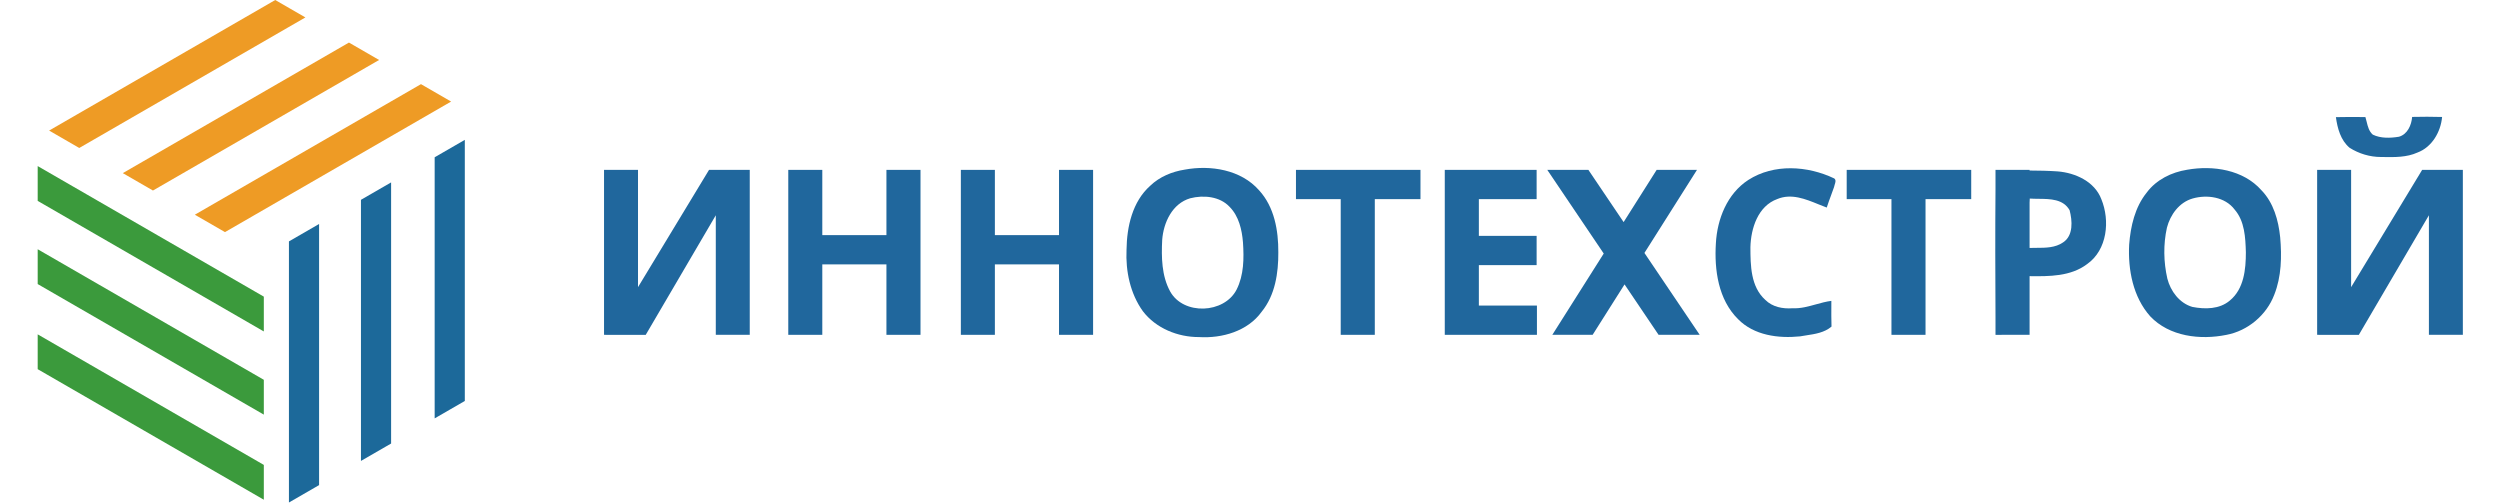 <?xml version="1.0" encoding="UTF-8"?> <svg xmlns="http://www.w3.org/2000/svg" width="199" height="40" viewBox="0 0 199 40" fill="none"><path d="M188.284 9.319C187.501 9.311 186.72 9.303 185.938 9.325C186.059 10.21 186.314 11.166 187.028 11.763C187.767 12.232 188.642 12.497 189.52 12.497L189.698 12.499C190.618 12.514 191.573 12.53 192.426 12.144C193.588 11.715 194.283 10.495 194.391 9.311C193.596 9.289 192.8 9.287 192.006 9.307C191.954 9.956 191.638 10.691 190.957 10.884C190.271 10.996 189.516 11.026 188.877 10.719C188.573 10.46 188.477 10.068 188.384 9.686C188.353 9.561 188.323 9.437 188.286 9.319L188.284 9.319Z" fill="#20679D"></path><path fill-rule="evenodd" clip-rule="evenodd" d="M100.225 15.151C98.782 13.502 96.36 13.12 94.294 13.504C93.285 13.665 92.305 14.069 91.561 14.783C90.134 16.049 89.696 18.051 89.672 19.88C89.593 21.589 89.965 23.372 90.976 24.777C92.015 26.135 93.756 26.839 95.444 26.831C97.279 26.943 99.315 26.366 100.428 24.815C101.501 23.497 101.764 21.735 101.754 20.086C101.764 18.349 101.441 16.476 100.225 15.151ZM92.511 19.091C92.616 17.712 93.311 16.203 94.74 15.783C95.797 15.512 97.094 15.626 97.876 16.464C98.613 17.209 98.86 18.287 98.941 19.297C99.025 20.559 99.017 21.894 98.434 23.05C97.451 24.973 94.198 25.111 93.141 23.194C92.463 21.948 92.443 20.473 92.511 19.091Z" fill="#20679D"></path><path d="M139.16 14.328C141.2 13.015 143.879 13.188 146.005 14.204C146.164 14.325 146.101 14.518 146.042 14.697C146.019 14.767 145.997 14.835 145.989 14.895C145.918 15.099 145.843 15.301 145.768 15.504L145.768 15.505C145.643 15.842 145.518 16.18 145.409 16.522C145.194 16.443 144.976 16.354 144.756 16.265C143.702 15.835 142.588 15.382 141.479 15.841C139.93 16.398 139.369 18.181 139.333 19.678C139.337 21.124 139.349 22.821 140.517 23.869C141.088 24.44 141.905 24.593 142.687 24.537C143.326 24.568 143.931 24.399 144.538 24.23C144.946 24.117 145.356 24.003 145.776 23.949C145.776 24.063 145.775 24.176 145.775 24.29C145.772 24.858 145.77 25.428 145.788 25.997C145.228 26.476 144.485 26.588 143.77 26.696C143.605 26.721 143.442 26.746 143.282 26.775C141.558 26.951 139.616 26.698 138.352 25.406C136.773 23.851 136.453 21.483 136.584 19.371C136.688 17.436 137.482 15.422 139.16 14.328Z" fill="#20679D"></path><path fill-rule="evenodd" clip-rule="evenodd" d="M180.011 15.145C178.566 13.508 176.152 13.144 174.094 13.512C172.854 13.709 171.644 14.302 170.884 15.322C169.94 16.488 169.594 18.009 169.481 19.473C169.379 21.475 169.787 23.641 171.158 25.18C172.685 26.791 175.133 27.077 177.219 26.656C178.927 26.336 180.415 25.084 181.03 23.465C181.606 22.016 181.638 20.419 181.502 18.886C181.365 17.54 180.979 16.141 180.011 15.145ZM172.486 18.127C172.753 17.093 173.465 16.107 174.532 15.801C175.678 15.472 177.115 15.67 177.872 16.676C178.682 17.606 178.736 18.908 178.771 20.078C178.773 21.435 178.62 23.002 177.492 23.925C176.672 24.623 175.513 24.627 174.51 24.43C173.485 24.132 172.775 23.176 172.52 22.176C172.219 20.848 172.193 19.459 172.486 18.127Z" fill="#20679D"></path><path fill-rule="evenodd" clip-rule="evenodd" d="M158.85 26.654L158.85 26.652H158.842V25.285C158.824 21.869 158.813 18.454 158.842 15.038V13.522H161.555V13.574C162.301 13.577 163.046 13.592 163.79 13.643C165.201 13.757 166.734 14.452 167.265 15.851C167.972 17.562 167.741 19.896 166.129 21.026C164.825 22.01 163.115 22.002 161.557 21.982L161.555 22.037V26.652H159.628C159.369 26.654 159.109 26.654 158.85 26.654ZM161.555 16.127V19.736C161.736 19.729 161.921 19.728 162.107 19.728C162.843 19.727 163.598 19.725 164.222 19.295C165.054 18.752 164.959 17.566 164.74 16.732C164.233 15.843 163.204 15.834 162.263 15.826C162.022 15.823 161.788 15.821 161.569 15.805C161.564 15.912 161.559 16.019 161.555 16.127Z" fill="#20679D"></path><path d="M50.785 13.522H48.081V26.652H48.204L48.203 26.654H51.4L56.977 17.135V26.652H59.68V13.522H56.437V13.526L50.785 22.858V13.522Z" fill="#20679D"></path><path d="M184.444 13.522H187.149V22.858L192.801 13.526V13.522H196.043V26.652H193.341V17.135L187.763 26.654H184.567L184.568 26.652H184.444V13.522Z" fill="#20679D"></path><path d="M65.455 13.522H62.747V26.652H65.455V21.045H70.56V26.652H73.272V13.522H70.56V18.716H65.455V13.522Z" fill="#20679D"></path><path d="M76.484 13.522H79.192V18.716H84.297V13.522H87.01V26.652H84.297V21.045H79.192V26.652H76.484V13.522Z" fill="#20679D"></path><path d="M109.434 15.851V26.652H106.721V15.851H103.159V13.522H113.07V15.851H109.434Z" fill="#20679D"></path><path d="M153.272 26.652V15.851H156.909V13.522H146.997V15.851H150.56V26.652H153.272Z" fill="#20679D"></path><path d="M115.004 13.522V26.652H122.34V24.323H117.717V21.104H122.315V18.775H117.717V15.851H122.315V13.522H115.004Z" fill="#20679D"></path><path d="M127.657 20.182L123.564 26.652H126.774L129.314 22.638L132.023 26.652H135.295L130.897 20.134L135.08 13.522H131.87L129.24 17.679L126.435 13.522H123.163L127.657 20.182Z" fill="#20679D"></path><path d="M20.999 26.383L3 15.991V13.22L21 23.612V26.309L20.999 26.383Z" fill="#3B9A3C"></path><path d="M21 33.004L3 22.611V19.84L21 30.232V33.004Z" fill="#3B9A3C"></path><path d="M3 29.386L21 39.778V37.007L3 26.614V29.386Z" fill="#3B9A3C"></path><path d="M25.399 17.831L25.399 38.614L22.999 40L22.999 19.215L25.334 17.867L25.399 17.831Z" fill="#1C699A"></path><path d="M31.132 14.52L31.132 35.304L28.732 36.69L28.732 15.905L31.132 14.52Z" fill="#1C699A"></path><path d="M36.999 11.133L36.999 31.917L34.599 33.303L34.599 12.518L36.999 11.133Z" fill="#1C699A"></path><path d="M15.51 17.09L33.509 6.698L35.909 8.084L17.909 18.476L15.573 17.128L15.51 17.09Z" fill="#EE9B25"></path><path d="M9.775 13.781L27.776 3.388L30.175 4.774L12.175 15.166L9.775 13.781Z" fill="#EE9B25"></path><path d="M3.909 10.393L21.909 0.001L24.309 1.387L6.309 11.779L3.909 10.393Z" fill="#EE9B25"></path></svg> 